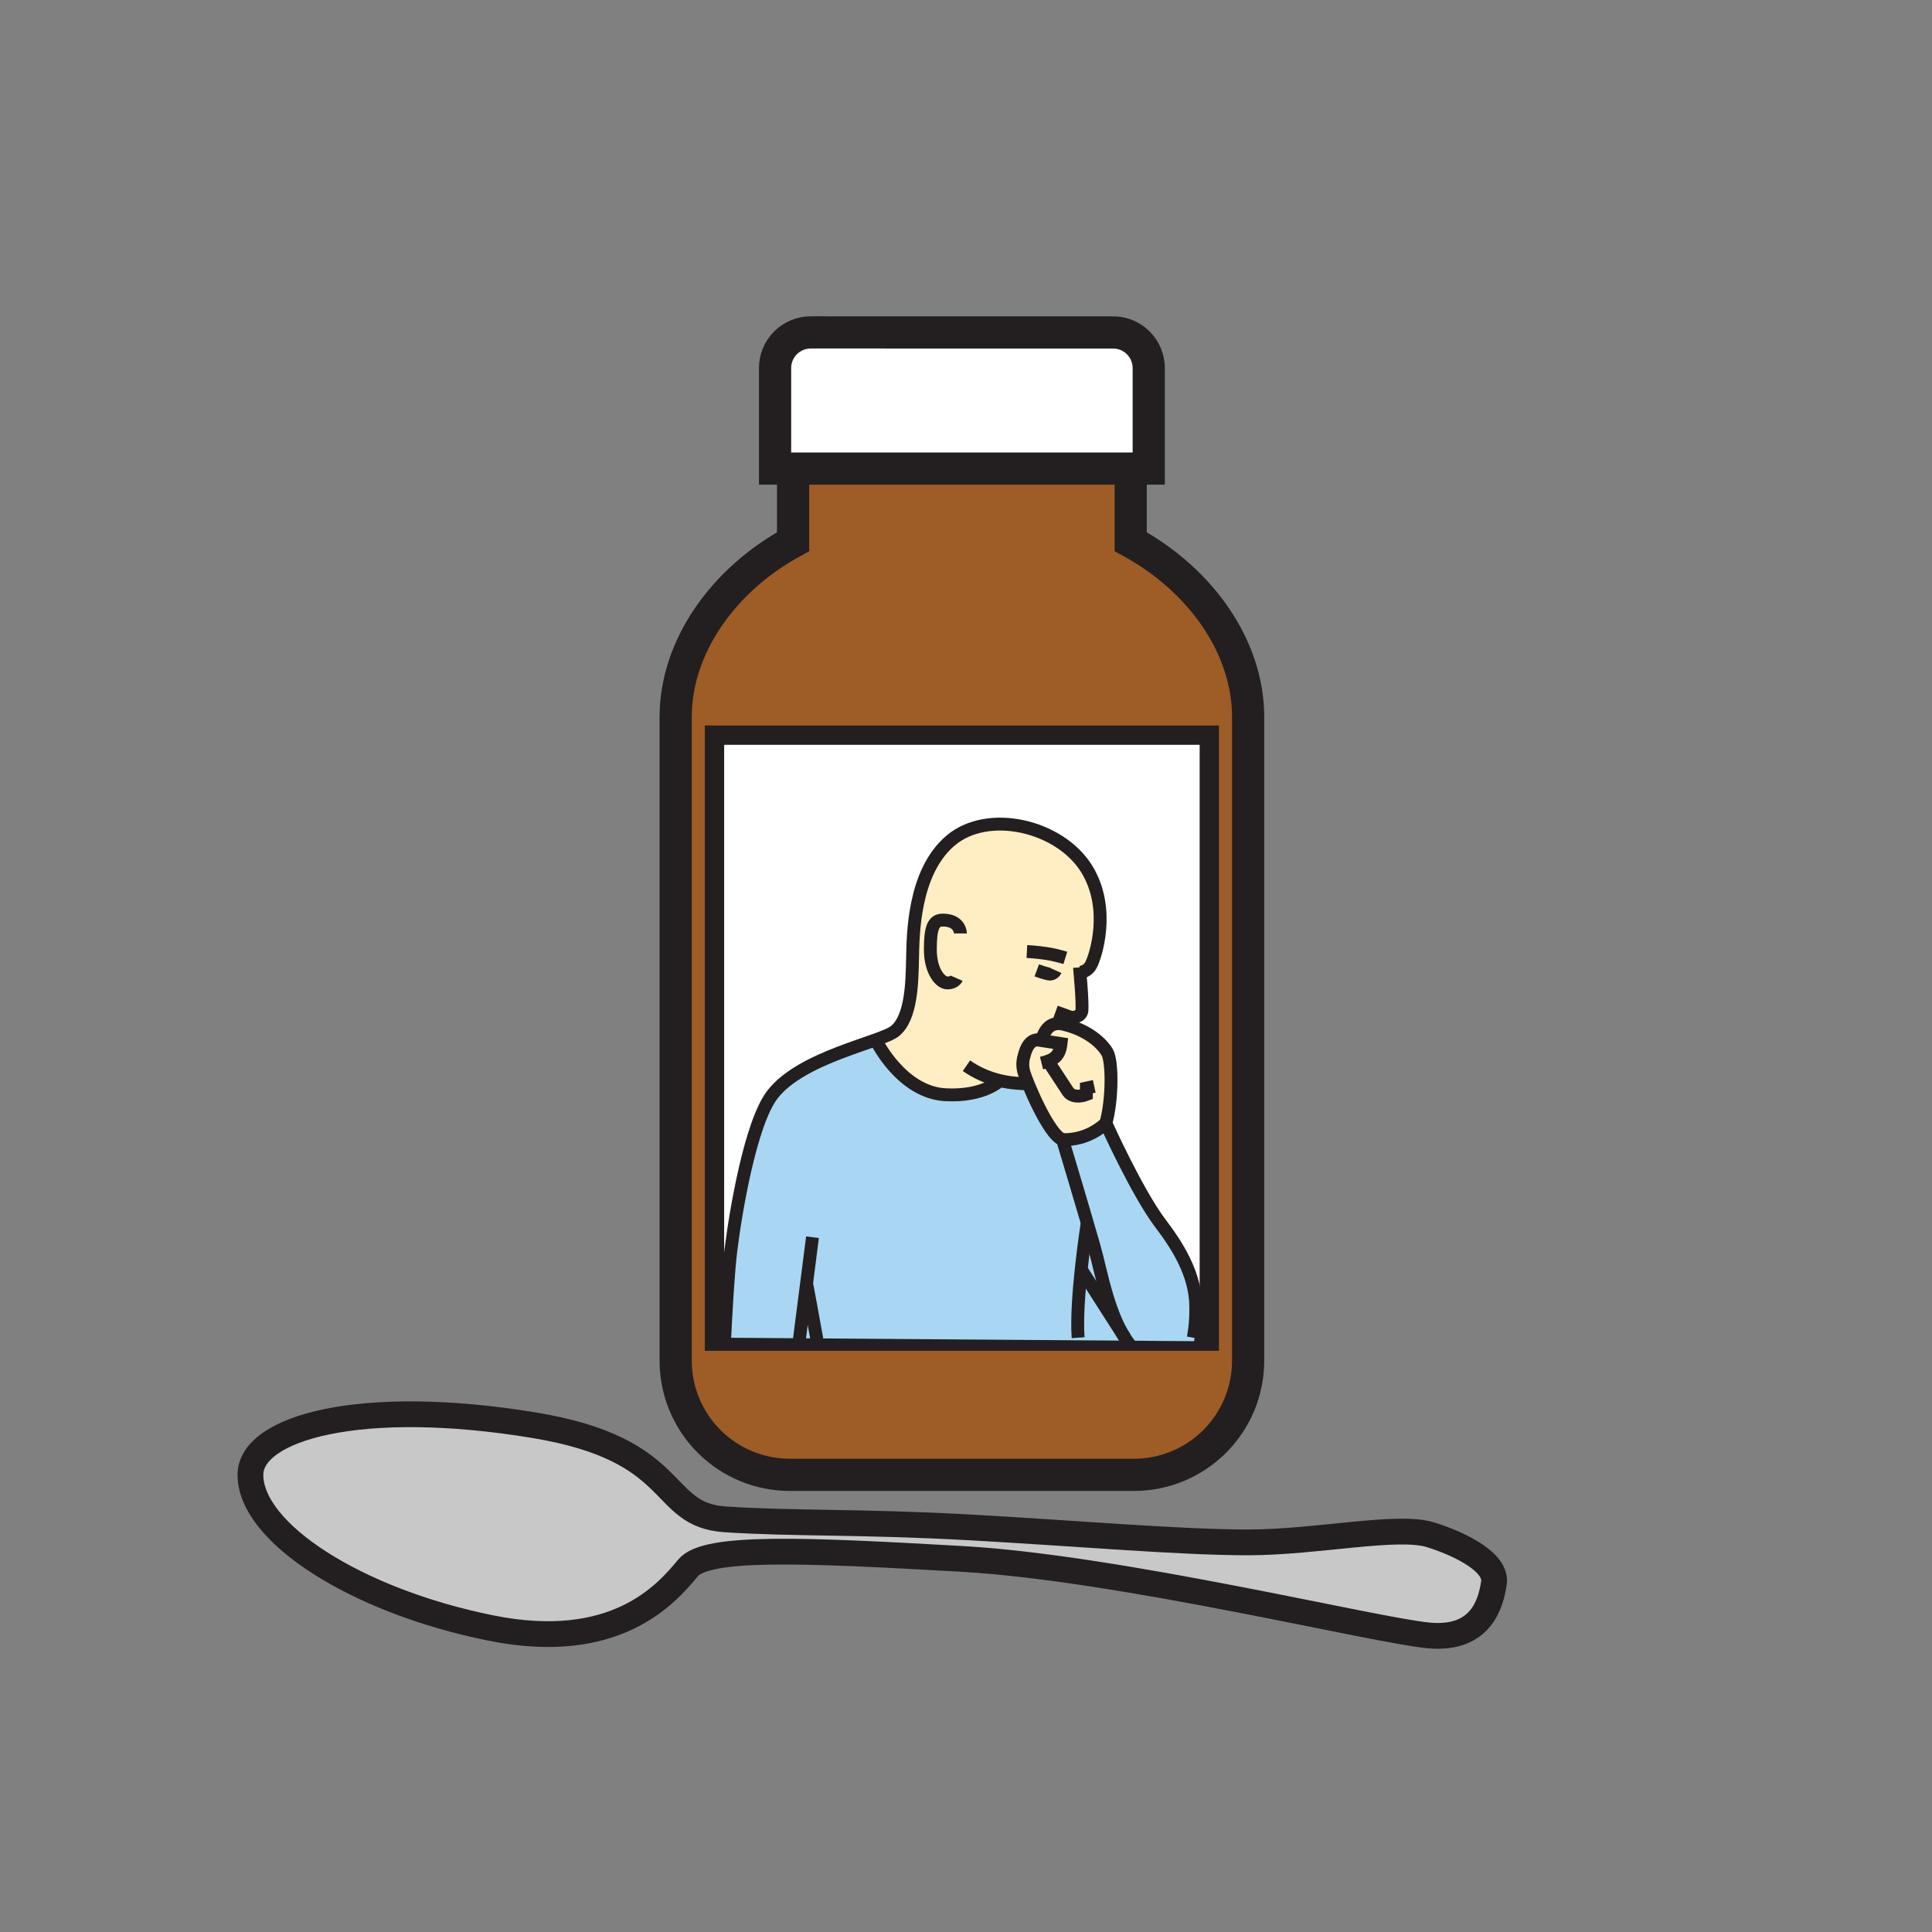<svg width="1024" height="1024" viewBox="0 0 1024 1024" fill="none" xmlns="http://www.w3.org/2000/svg">
<rect x="0" y="0" width="1024" height="1024" fill="#808080" stroke="none"/>
<g id="healthcare/cough_syrup">
<g id="cough syrup">
<g id="Vector">
<path d="M599.296 248.368V287.106C636.83 307.576 661.539 343.219 661.539 380.006V721.191C661.539 737.239 655.164 752.63 643.816 763.977C632.469 775.325 617.078 781.7 601.03 781.7H418.625C402.577 781.7 387.186 775.325 375.839 763.977C364.491 752.63 358.116 737.239 358.116 721.191V380.006C358.116 343.219 382.825 307.54 420.359 287.106V248.368" fill="#9E5C26"/>
<path d="M599.296 248.368V287.106C636.83 307.576 661.539 343.219 661.539 380.006V721.191C661.539 737.239 655.164 752.63 643.816 763.977C632.469 775.325 617.078 781.7 601.03 781.7H418.625C402.577 781.7 387.186 775.325 375.839 763.977C364.491 752.63 358.116 737.239 358.116 721.191V380.006C358.116 343.219 382.825 307.54 420.359 287.106V248.368" stroke="#231F20" stroke-width="17.064" stroke-miterlimit="10"/>
</g>
<path id="Vector_2" d="M509.827 176.191H589.964C594.972 176.194 599.773 178.184 603.316 181.724C606.858 185.264 608.851 190.064 608.857 195.072V248.356H410.798V195.072C410.801 190.062 412.793 185.258 416.335 181.716C419.878 178.173 424.681 176.182 429.691 176.179L509.827 176.191Z" fill="white" stroke="#231F20" stroke-width="17.064" stroke-miterlimit="10"/>
<path id="Vector_3" d="M640.959 389.65H378.694V710.834H640.959V389.65Z" fill="white" stroke="#231F20" stroke-width="10.236" stroke-miterlimit="10"/>
<path id="Vector_4" d="M132.733 781.698C132.733 756.736 191.219 740.239 283.18 755.412C361.98 768.417 348.433 802.879 384.257 805.276C420.081 807.672 456.289 806.347 513.8 809.538C571.31 812.729 625.172 817.498 661.537 817.498C697.903 817.498 740.867 807.949 758.387 813.512C775.908 819.075 793.404 828.636 791.815 838.992C790.225 849.348 785.445 869.24 757.593 866.844C729.741 864.448 593.984 831.033 509.826 826.252C425.668 821.472 374.275 819.268 364.629 831.069C352.901 845.314 325.892 876.14 260.097 862.87C188.775 848.493 132.733 812.452 132.733 781.698Z" fill="#C8C8C8" stroke="#231F20" stroke-width="13.656" stroke-miterlimit="10"/>
<path id="Vector_5" d="M464.501 551.802C464.501 551.802 475.134 548.19 477.747 542.542C480.36 536.895 483.226 525.01 483.587 512.005C483.948 499 483.948 464.068 497.206 452.592C510.464 441.116 526.503 427.485 561.026 446.463C595.549 465.44 577.342 512.691 577.342 512.691L572.526 515.316C572.526 515.316 574.934 535.173 573.08 536.871C571.225 538.569 552.031 574.38 552.031 574.38L528.622 572.429C528.622 572.429 520.193 581.316 507.441 580.256C494.689 579.197 478.746 573.465 471.654 562.64L464.501 551.802Z" fill="#FFEEC3"/>
<path id="Vector_6" d="M563.133 604.038L586.12 596.813C586.12 596.813 588.384 564.602 587.264 558.666C586.144 552.729 561.507 539.23 561.507 539.23L542.084 567.649L563.133 604.038Z" fill="#FFEEC3"/>
<path id="Vector_7" d="M384.125 709.03C384.125 709.03 385.028 600.403 411.953 577.175C438.878 553.947 460.565 551.129 460.565 551.129C460.565 551.129 474.798 580.197 503.914 580.968C533.031 581.738 527.768 574.381 527.768 574.381L542.086 576.163L563.134 606.676L586.122 596.73L610.506 641.814L629.712 672.833L634.746 696.001L632.927 710.848L384.125 709.03Z" fill="#A9D7F3"/>
<path id="Vector_8" d="M572.501 515.377C573.738 515.247 574.921 514.804 575.939 514.09C576.956 513.376 577.775 512.414 578.317 511.295C580.497 507.309 589.155 481.805 575.909 460.455C561.664 437.576 523.649 428.678 503.804 445.536C483.96 462.394 483.948 495.845 483.671 508.092C483.394 520.338 483.201 539.171 474.423 546.432C467.114 552.453 424.956 559.967 409.399 580.148C397.742 595.308 389.819 642.764 387.375 662.705C385.918 674.59 384.75 695.699 384.039 710.871" stroke="#231F20" stroke-width="6.828" stroke-miterlimit="10"/>
<path id="Vector_9" d="M572.153 512.691C572.153 512.691 573.911 530.922 573.43 535.715C573.117 538.713 568.709 539.881 566.53 538.797L559.461 536.257" stroke="#231F20" stroke-width="6.828" stroke-miterlimit="10"/>
<path id="Vector_10" d="M559.46 514.316C559.219 514.857 558.842 515.326 558.365 515.677C557.887 516.027 557.327 516.247 556.739 516.315C554.933 516.315 549.514 514.316 549.514 514.316" stroke="#231F20" stroke-width="6.828" stroke-miterlimit="10"/>
<path id="Vector_11" d="M427.475 679.996C427.475 679.996 430.196 694.446 432.966 709.895" stroke="#231F20" stroke-width="6.828" stroke-miterlimit="10"/>
<path id="Vector_12" d="M430.641 655.746L423.572 710.848" stroke="#231F20" stroke-width="6.828" stroke-miterlimit="10"/>
<path id="Vector_13" d="M586.12 595.283C586.12 595.283 602.521 631.853 615.02 648.398C623.449 659.537 633.793 674.89 633.793 692.868C633.897 698.285 633.458 703.698 632.48 709.028" stroke="#231F20" stroke-width="6.828" stroke-miterlimit="10"/>
<path id="Vector_14" d="M586.123 595.284C589.555 583.447 589.735 562.603 586.833 557.726C584.136 553.126 576.959 546.275 564.725 543.144C558.704 541.302 554.213 543.517 552.033 551.489" stroke="#231F20" stroke-width="6.828" stroke-miterlimit="10"/>
<path id="Vector_15" d="M552.032 563.459C558.582 561.81 561.581 559.955 562.363 553.128L549.491 551.129C545.722 551.695 543.928 555.163 542.832 559.474C541.863 562.48 541.863 565.715 542.832 568.722C543.819 572.334 555.572 601.414 563.182 604.039C563.182 604.039 575.224 644.102 580.041 661.189C583.749 674.181 587.591 698.445 598.741 712.594" stroke="#231F20" stroke-width="6.828" stroke-miterlimit="10"/>
<path id="Vector_16" d="M555.63 562.639L566.167 578.691C569.249 582.773 575.8 580.124 575.8 580.124V576.692L579.979 575.789" stroke="#231F20" stroke-width="6.828" stroke-miterlimit="10"/>
<path id="Vector_17" d="M576.247 648.182C576.247 648.182 569.901 688.653 571.43 709.016" stroke="#231F20" stroke-width="6.828" stroke-miterlimit="10"/>
<path id="Vector_18" d="M573.055 672.809L596.199 709.017" stroke="#231F20" stroke-width="6.828" stroke-miterlimit="10"/>
<path id="Vector_19" d="M544.914 574.381C533.475 574.381 522.457 571.972 512.233 564.855" stroke="#231F20" stroke-width="6.828" stroke-miterlimit="10"/>
<path id="Vector_20" d="M509.055 494.736C509.055 494.736 509.055 487.644 499.626 487.668C494.677 487.668 493.1 491.834 493.1 503.262C493.1 514.689 498.362 520.987 502.167 520.987C505.973 520.987 507.068 518.494 507.068 518.494" stroke="#231F20" stroke-width="6.828" stroke-miterlimit="10"/>
<path id="Vector_21" d="M564.651 507.706C564.651 507.706 561.039 506.598 557.258 505.815C552.965 505.051 548.63 504.552 544.276 504.322" stroke="#231F20" stroke-width="6.828" stroke-miterlimit="10"/>
<path id="Vector_22" d="M529.911 572.767C529.911 572.767 521.385 581.329 501.083 580.233C477.783 578.968 464.501 551.803 464.501 551.803" stroke="#231F20" stroke-width="6.828" stroke-miterlimit="10"/>
<path id="Vector_23" d="M586.123 595.283C579.919 601.126 571.654 604.274 563.135 604.038" stroke="#231F20" stroke-width="6.828" stroke-miterlimit="10"/>
</g>
</g>
</svg>
